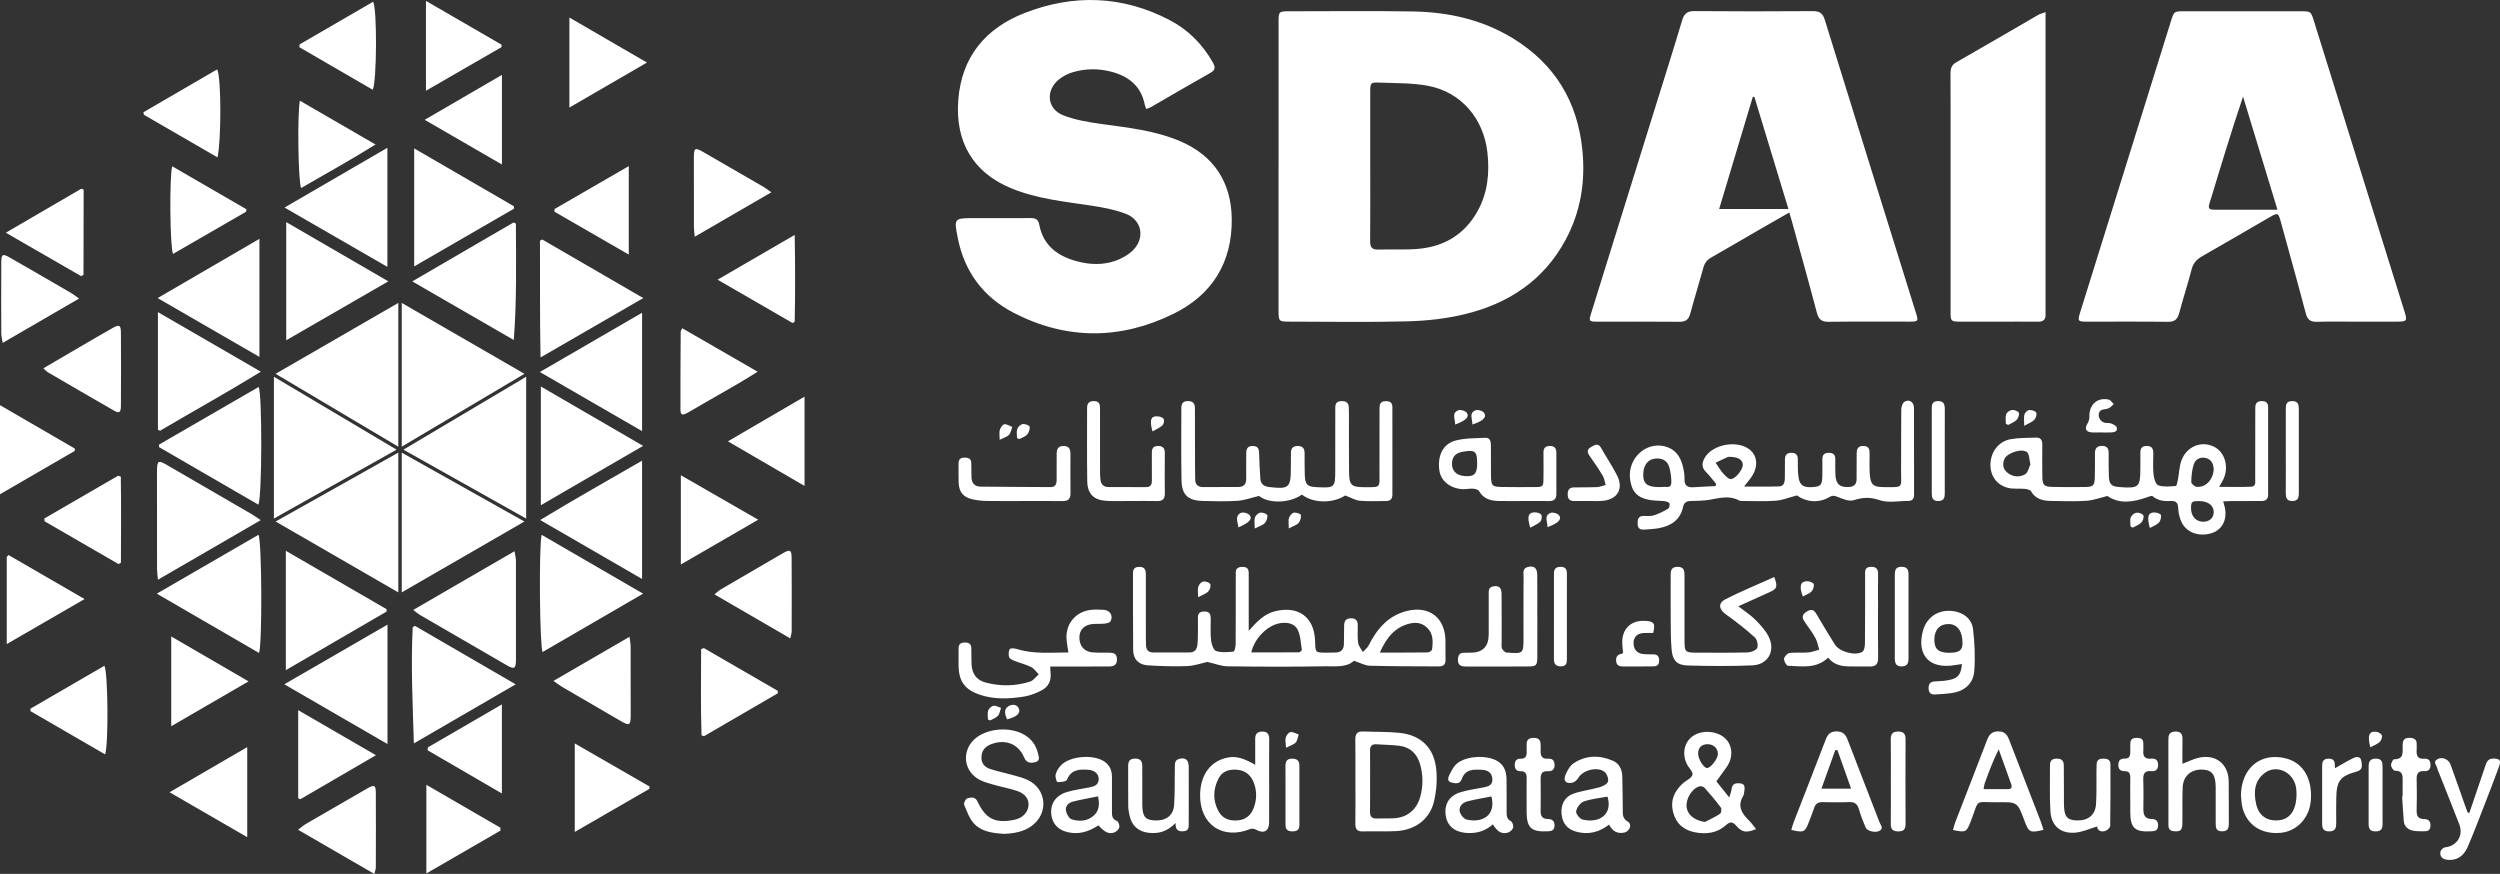 <svg width="226" height="79" viewBox="0 0 226 79" fill="none" xmlns="http://www.w3.org/2000/svg">
<rect x="0" y="0" width="226" height="79" fill="#333333" stroke="none"/>
<g clip-path="url(#clip0_7537_19650)">
<path d="M115.583 15.037C115.583 10.71 115.583 6.382 115.583 2.055C115.583 1.023 115.588 1.02 116.613 1.019C120.323 1.019 124.035 0.974 127.744 1.037C130.928 1.092 133.98 1.767 136.739 3.448C140.543 5.769 142.613 9.165 143.05 13.598C143.331 16.445 142.887 19.148 141.536 21.667C139.558 25.359 136.344 27.463 132.37 28.414C130.708 28.812 128.966 29.002 127.255 29.048C123.727 29.143 120.197 29.078 116.666 29.076C115.585 29.076 115.581 29.073 115.581 28.017C115.58 23.69 115.581 19.361 115.581 15.034L115.583 15.037ZM123.869 14.997C123.869 17.262 123.883 19.527 123.86 21.792C123.854 22.356 124.035 22.583 124.614 22.563C125.797 22.524 126.987 22.599 128.163 22.501C130.519 22.306 132.374 21.219 133.55 19.125C134.491 17.45 134.675 15.644 134.458 13.749C134.113 10.72 132.079 8.309 129.082 7.755C127.654 7.49 126.167 7.527 124.705 7.467C123.899 7.434 123.871 7.487 123.869 8.28C123.865 10.518 123.868 12.757 123.868 14.997H123.869ZM104.077 9.664C105.862 8.636 107.637 7.591 109.431 6.58C109.903 6.314 109.863 6.041 109.637 5.642C108.698 3.982 107.395 2.678 105.714 1.804C101.464 -0.407 97.054 -0.545 92.643 1.169C89.105 2.544 86.924 5.129 86.628 9.045C86.342 12.822 87.959 15.565 91.339 16.988C93.672 17.97 96.162 18.214 98.629 18.584C99.691 18.744 100.771 18.948 101.768 19.326C103.215 19.875 103.535 21.487 102.448 22.597C102.018 23.037 101.413 23.371 100.826 23.579C99.684 23.981 98.493 23.93 97.33 23.614C95.597 23.144 94.303 22.187 93.949 20.311C93.855 19.815 93.589 19.71 93.145 19.715C91.444 19.729 89.744 19.719 88.045 19.719C86.235 19.719 86.23 19.732 86.586 21.526C87.191 24.585 88.91 26.864 91.636 28.276C96.421 30.756 101.335 30.716 106.116 28.352C109.574 26.641 111.403 23.734 111.35 19.759C111.307 16.47 109.722 14.062 106.691 12.766C104.409 11.791 101.976 11.545 99.555 11.206C98.393 11.043 97.198 10.851 96.117 10.425C94.628 9.84 94.494 8.137 95.769 7.148C96.107 6.885 96.514 6.673 96.924 6.547C98.103 6.184 99.31 6.173 100.501 6.493C102.061 6.913 103.167 7.803 103.489 9.473C103.512 9.593 103.572 9.706 103.625 9.851C103.8 9.781 103.948 9.74 104.078 9.665L104.077 9.664ZM213.089 29.079C211.879 29.079 210.668 29.056 209.458 29.09C208.871 29.106 208.595 28.914 208.44 28.321C207.716 25.559 206.942 22.809 206.187 20.057C205.958 19.221 205.923 19.204 205.161 19.645C203.133 20.818 201.116 22.007 199.076 23.162C198.572 23.447 198.264 23.797 198.116 24.37C197.774 25.689 197.348 26.986 196.999 28.304C196.85 28.861 196.59 29.099 195.982 29.092C193.536 29.061 191.089 29.082 188.643 29.078C187.836 29.076 187.802 29.024 188.051 28.225C190.784 19.456 193.516 10.687 196.251 1.918C196.531 1.02 196.539 1.019 197.478 1.019C200.981 1.019 204.484 1.017 207.986 1.019C208.896 1.019 208.904 1.022 209.173 1.883C211.909 10.65 214.642 19.419 217.375 28.188C217.628 29.002 217.577 29.07 216.722 29.076C215.512 29.084 214.3 29.078 213.091 29.078L213.089 29.079ZM205.882 18.959C204.81 15.435 203.791 12.084 202.771 8.732C201.677 11.969 200.706 15.208 199.72 18.442C199.568 18.937 199.853 18.957 200.195 18.957C201.532 18.957 202.869 18.957 204.205 18.959C204.714 18.959 205.222 18.959 205.882 18.959ZM161.751 19.21C160.812 19.747 159.965 20.227 159.123 20.715C157.652 21.566 156.189 22.433 154.709 23.269C154.319 23.489 154.101 23.771 153.983 24.201C153.603 25.591 153.173 26.968 152.797 28.358C152.651 28.895 152.379 29.096 151.814 29.09C149.367 29.064 146.919 29.082 144.47 29.078C143.622 29.078 143.608 29.056 143.859 28.253C145.793 22.034 147.73 15.818 149.667 9.599C150.47 7.018 151.291 4.443 152.06 1.852C152.246 1.226 152.53 0.997 153.193 1.003C156.748 1.034 160.305 1.031 163.86 1.005C164.474 1 164.773 1.183 164.96 1.788C167.691 10.616 170.445 19.437 173.193 28.26C173.44 29.055 173.423 29.076 172.571 29.076C170.148 29.079 167.727 29.058 165.304 29.09C164.669 29.098 164.403 28.872 164.244 28.267C163.517 25.505 162.743 22.754 161.985 19.999C161.925 19.78 161.857 19.56 161.753 19.207L161.751 19.21ZM158.591 8.744C158.544 8.75 158.498 8.757 158.451 8.763C157.444 12.119 156.437 15.476 155.411 18.894H161.674C160.627 15.449 159.609 12.096 158.591 8.744ZM184.261 1.345C181.789 2.774 179.322 4.219 176.842 5.635C176.412 5.88 176.324 6.205 176.326 6.651C176.338 8.967 176.332 11.285 176.332 13.601C176.332 18.465 176.332 23.329 176.333 28.194C176.333 29.042 176.366 29.072 177.194 29.078C178.3 29.086 179.408 29.081 180.515 29.079C181.751 29.079 182.988 29.067 184.222 29.082C184.711 29.089 184.945 28.897 184.917 28.401C184.908 28.248 184.917 28.093 184.917 27.938C184.917 19.317 184.917 10.693 184.917 2.072C184.917 1.794 184.917 1.517 184.917 1.095C184.583 1.22 184.408 1.259 184.261 1.344V1.345ZM122.392 59.732C121.725 60.366 120.716 60.215 119.793 60.232C116.858 60.287 113.921 60.273 110.985 60.235C110.403 60.227 109.824 59.992 109.145 59.838C108.641 59.948 107.986 60.185 107.321 60.213C106.141 60.263 104.954 60.219 103.774 60.148C102.923 60.097 102.446 59.592 102.437 58.745C102.411 56.454 102.429 54.163 102.42 51.87C102.42 51.471 102.534 51.249 102.988 51.245C103.495 51.24 103.585 51.525 103.583 51.935C103.58 53.815 103.583 55.694 103.585 57.574C103.585 57.831 103.589 58.089 103.6 58.346C103.617 58.744 103.823 58.978 104.225 58.981C105.333 58.99 106.439 58.989 107.547 58.981C108.15 58.976 108.245 58.518 108.268 58.07C108.305 57.326 108.297 56.578 108.291 55.832C108.288 55.375 108.542 55.27 108.936 55.282C109.359 55.295 109.445 55.559 109.449 55.901C109.455 56.57 109.408 57.245 109.483 57.908C109.521 58.25 109.705 58.778 109.942 58.855C110.428 59.012 110.997 58.953 111.523 58.9C111.607 58.892 111.701 58.459 111.703 58.222C111.717 56.292 111.71 54.359 111.712 52.429C111.712 52.223 111.723 52.017 111.715 51.811C111.698 51.362 111.944 51.246 112.348 51.249C112.758 51.251 112.885 51.45 112.883 51.824C112.879 53.291 112.883 54.759 112.885 56.227C112.885 56.448 112.885 56.669 112.885 57.027C113.629 56.196 114.283 55.49 115.297 55.247C117.356 54.753 118.793 55.767 118.881 57.885C118.929 59.049 118.823 59.004 120.132 58.998C120.311 58.998 120.492 58.984 120.672 58.989C121.215 59.001 121.484 58.736 121.49 58.197C121.496 57.657 121.501 57.117 121.509 56.575C121.515 56.165 121.64 55.892 122.134 55.892C122.633 55.892 122.742 56.168 122.742 56.581C122.742 57.097 122.703 57.618 122.777 58.123C122.819 58.41 123.053 58.668 123.2 58.939C123.376 58.745 123.606 58.58 123.719 58.355C124.47 56.88 125.454 55.675 127.145 55.24C129.181 54.717 130.635 55.819 130.669 57.913C130.679 58.479 130.66 59.046 130.677 59.612C130.689 60.029 130.519 60.247 130.098 60.244C128.013 60.232 125.927 60.241 123.843 60.182C123.39 60.17 122.943 59.91 122.39 59.732H122.392ZM124.736 58.992C126.3 58.992 127.683 58.999 129.065 58.979C129.203 58.978 129.444 58.82 129.458 58.711C129.544 58.044 129.582 57.357 129.08 56.815C128.644 56.344 128.072 56.216 127.456 56.364C126.114 56.688 125.349 57.618 124.736 58.992ZM113.117 58.978C114.565 58.978 115.993 58.982 117.421 58.968C117.515 58.968 117.696 58.81 117.686 58.75C117.587 58.129 117.574 57.454 117.302 56.912C117.02 56.353 116.357 56.236 115.736 56.333C114.587 56.514 113.414 57.682 113.115 58.979L113.117 58.978ZM162.448 44.786C161.705 44.979 161.128 45.218 160.537 45.264C159.564 45.338 158.581 45.29 157.602 45.289C157.474 45.289 157.327 45.301 157.221 45.244C156.363 44.779 155.499 45.002 154.619 45.166C154.042 45.275 153.443 45.276 152.852 45.29C152.464 45.3 152.233 45.422 152.147 45.834C151.901 46.999 151.067 47.535 149.976 47.744C149.548 47.826 149.107 47.842 148.67 47.873C148.328 47.896 148.055 47.819 148.044 47.388C148.034 46.998 148.055 46.65 148.576 46.64C148.885 46.634 149.215 46.684 149.498 46.592C149.947 46.448 150.38 46.232 150.788 45.993C150.898 45.93 150.974 45.65 150.926 45.519C150.884 45.408 150.651 45.327 150.491 45.309C150.033 45.253 149.563 45.273 149.111 45.193C148.01 44.995 147.513 44.448 147.361 43.341C147.106 41.479 148.755 39.91 150.496 40.35C151.401 40.579 151.876 41.208 152.102 42.056C152.207 42.451 152.295 42.87 152.278 43.273C152.252 43.914 152.552 44.086 153.12 44.046C153.773 43.999 154.426 43.976 155.079 43.943C155.1 43.877 155.12 43.812 155.142 43.745C154.834 43.381 154.549 42.994 154.214 42.658C153.81 42.256 153.841 41.861 154.095 41.406C154.809 40.123 157.169 39.728 158.26 40.718C158.835 41.24 158.931 42.096 158.461 42.915C158.26 43.265 157.978 43.569 157.664 43.984C158.773 43.984 159.808 44.007 160.842 43.971C161.259 43.957 161.348 43.592 161.351 43.23C161.355 42.663 161.363 42.096 161.36 41.53C161.357 41.107 161.56 40.925 161.979 40.935C162.372 40.946 162.52 41.143 162.522 41.519C162.525 42.059 162.508 42.604 162.584 43.137C162.694 43.908 163.076 44.118 164.003 44.021C164.609 43.957 164.728 43.796 164.739 42.999C164.745 42.51 164.751 42.021 164.741 41.531C164.731 41.102 164.939 40.928 165.353 40.935C165.735 40.943 165.918 41.118 165.912 41.505C165.906 41.968 165.902 42.432 165.919 42.895C165.952 43.751 166.308 44.066 167.123 44.027C167.6 44.004 167.835 43.787 167.835 43.312C167.836 42.566 167.849 41.818 167.843 41.072C167.838 40.638 167.904 40.304 168.458 40.315C168.978 40.325 169.015 40.652 169.012 41.045C169.008 41.663 168.986 42.284 169.031 42.898C169.094 43.795 169.346 44.027 170.242 44.033C172.168 44.047 171.84 44.168 171.857 42.445C171.874 40.643 171.851 38.839 171.874 37.035C171.878 36.789 171.981 36.438 172.159 36.323C172.583 36.051 173.022 36.34 173.024 36.871C173.035 39.472 173.027 42.075 173.032 44.676C173.032 45.036 172.923 45.284 172.517 45.282C171.641 45.281 170.692 45.484 169.91 45.213C169.059 44.919 168.39 44.957 167.576 45.219C167.16 45.352 166.579 45.105 166.118 44.917C165.82 44.796 165.653 44.772 165.364 44.942C164.403 45.509 163.255 45.389 162.451 44.782L162.448 44.786ZM150.287 44.029C150.494 43.922 151.09 44.273 151.089 43.57C151.089 43.138 151.024 42.696 150.915 42.276C150.79 41.793 150.457 41.489 149.925 41.449C149.136 41.391 148.607 41.889 148.553 42.761C148.499 43.623 148.81 43.967 149.702 44.025C149.855 44.036 150.01 44.025 150.287 44.025V44.029ZM156.431 41.301C156.381 41.304 156.268 41.281 156.18 41.319C155.814 41.48 155.456 41.658 155.094 41.83C155.28 42.109 155.455 42.395 155.657 42.661C155.795 42.843 155.964 43.005 156.135 43.155C156.225 43.233 156.355 43.309 156.465 43.309C156.858 43.307 157.54 42.487 157.548 42.036C157.556 41.589 157.15 41.31 156.429 41.301H156.431ZM200.978 45.331C201.041 45.564 201.096 45.731 201.13 45.902C201.349 47.004 200.882 47.893 199.932 48.195C198.772 48.563 197.6 48.127 197.175 47.122C197.019 46.752 196.927 46.331 196.909 45.93C196.887 45.474 196.74 45.267 196.27 45.292C195.671 45.323 195.094 45.275 194.594 44.857C194.508 44.784 194.237 44.903 194.062 44.965C192.809 45.406 191.577 45.577 190.511 44.837C189.834 44.999 189.234 45.231 188.619 45.27C187.542 45.34 186.458 45.306 185.376 45.284C184.66 45.27 184.007 45.114 183.6 44.405C183.517 44.259 183.195 44.211 182.977 44.19C182.496 44.143 181.99 44.221 181.529 44.106C180.514 43.855 179.924 43.022 179.935 42.002C179.948 40.878 180.659 39.903 181.747 39.705C182.499 39.568 183.282 39.592 184.051 39.559C184.478 39.542 184.629 39.785 184.625 40.194C184.612 41.146 184.615 42.098 184.626 43.052C184.635 43.861 184.767 44.001 185.571 44.018C186.549 44.036 187.529 44.042 188.506 44.024C189.238 44.01 189.35 43.888 189.371 43.149C189.391 42.429 189.382 41.708 189.384 40.986C189.384 40.562 189.541 40.308 190.018 40.308C190.508 40.308 190.629 40.576 190.626 40.999C190.62 41.694 190.612 42.389 190.643 43.084C190.674 43.79 190.883 43.976 191.591 44.03C193.371 44.165 193.487 44.058 193.488 42.278C193.488 41.839 193.499 41.403 193.488 40.965C193.479 40.572 193.593 40.324 194.044 40.315C194.528 40.305 194.666 40.561 194.659 40.993C194.649 41.637 194.613 42.285 194.683 42.922C194.72 43.267 194.885 43.803 195.116 43.878C195.6 44.036 196.166 43.976 196.694 43.932C196.776 43.926 196.847 43.545 196.889 43.332C197 42.756 197.005 42.144 197.209 41.606C197.684 40.359 198.985 39.836 200.104 40.361C201.16 40.856 201.55 42.285 200.941 43.429C200.859 43.584 200.769 43.734 200.614 44.011C201.649 44.011 202.587 44.042 203.518 43.998C203.956 43.977 203.871 43.556 203.871 43.264C203.879 41.333 203.876 39.403 203.876 37.472C203.876 37.266 203.883 37.06 203.88 36.854C203.874 36.436 204.071 36.254 204.496 36.26C204.9 36.266 205.038 36.459 205.038 36.834C205.035 39.46 205.033 42.086 205.038 44.711C205.038 45.154 204.806 45.293 204.409 45.292C203.534 45.289 202.658 45.292 201.782 45.295C201.53 45.295 201.28 45.315 200.979 45.329L200.978 45.331ZM183.546 41.979C183.438 41.516 183.464 41.107 183.272 40.907C182.861 40.479 181.444 40.92 181.199 41.494C181.007 41.945 181.065 42.381 181.423 42.693C181.912 43.115 182.544 43.183 183.074 42.874C183.34 42.719 183.418 42.24 183.546 41.979ZM200.121 42.392C200.076 41.965 199.946 41.528 199.397 41.403C198.861 41.281 198.451 41.533 198.303 42.013C198.148 42.514 198.099 43.059 198.091 43.587C198.089 43.731 198.39 43.985 198.571 44.007C199.383 44.098 200.09 43.358 200.119 42.392H200.121ZM198.857 45.298C198.174 45.287 198.089 45.343 198.069 45.832C198.037 46.614 198.453 47.137 199.131 47.164C199.698 47.187 200.102 46.845 200.121 46.328C200.142 45.719 199.641 45.31 198.855 45.298H198.857ZM122.944 45.269C123.71 45.343 124.487 45.287 125.26 45.293C125.669 45.297 125.875 45.132 125.873 44.699C125.865 42.073 125.865 39.447 125.872 36.822C125.872 36.367 125.638 36.257 125.237 36.266C124.699 36.28 124.71 36.653 124.71 37.023C124.707 38.903 124.713 40.782 124.705 42.661C124.699 44.101 124.891 44.05 123.339 44.042C122.149 44.036 121.965 43.861 121.953 42.638C121.937 40.94 121.948 39.24 121.946 37.54C121.946 37.308 121.937 37.077 121.932 36.845C121.923 36.371 121.652 36.241 121.219 36.264C120.676 36.294 120.71 36.682 120.709 37.04C120.702 38.842 120.706 40.644 120.706 42.446C120.706 44.094 120.675 44.123 119.008 44.038C118.171 43.995 117.986 43.816 117.953 42.951C117.928 42.282 117.941 41.612 117.935 40.943C117.932 40.544 117.758 40.321 117.33 40.318C116.914 40.315 116.706 40.505 116.702 40.917C116.697 41.38 116.694 41.844 116.692 42.307C116.692 44.094 116.522 44.236 114.741 44.029C114.26 43.973 113.966 43.761 113.934 43.268C113.886 42.525 113.844 41.781 113.825 41.036C113.816 40.633 113.767 40.321 113.256 40.316C112.758 40.311 112.656 40.598 112.659 41.013C112.665 41.759 112.646 42.507 112.657 43.253C112.665 43.761 112.45 44.025 111.929 44.025C110.873 44.025 109.817 44.027 108.762 44.03C108.288 44.03 108.047 43.803 108.045 43.324C108.045 42.963 108.033 42.604 108.031 42.243C108.027 40.468 108.027 38.69 108.022 36.915C108.022 36.49 107.858 36.247 107.375 36.257C106.925 36.266 106.794 36.5 106.794 36.89C106.795 39.078 106.763 41.267 106.811 43.454C106.838 44.736 107.412 45.252 108.707 45.286C109.763 45.313 110.822 45.341 111.873 45.272C112.489 45.231 113.094 45.002 113.816 44.832C114.659 45.524 116.534 45.523 117.693 44.713C118.722 45.516 120.509 45.518 121.608 44.789C122.103 44.974 122.513 45.227 122.943 45.269H122.944ZM23.371 48.342C20.359 50.087 17.354 51.827 14.178 53.667C17.368 55.517 20.362 57.255 23.419 59.027C23.716 58.146 23.671 48.986 23.371 48.342ZM23.385 34.98C20.37 36.724 17.367 38.463 14.365 40.2L14.381 40.42C17.351 42.141 20.323 43.863 23.357 45.62C23.69 44.934 23.709 35.755 23.387 34.978L23.385 34.98ZM23.571 47.021C23.2 46.773 22.978 46.611 22.743 46.473C20.984 45.45 19.223 44.429 17.463 43.409C16.638 42.931 15.816 42.448 14.989 41.976C14.333 41.601 14.22 41.671 14.192 42.442C14.191 42.493 14.192 42.545 14.192 42.596C14.192 45.533 14.191 48.47 14.195 51.406C14.195 51.676 14.238 51.946 14.279 52.407C17.452 50.566 20.444 48.833 23.571 47.021ZM14.469 38.94C17.452 37.181 20.481 35.506 23.582 33.603C20.387 31.753 17.387 30.016 14.276 28.214V38.842C14.341 38.875 14.404 38.907 14.469 38.94ZM37.924 55.566C40.549 57.092 43.175 58.618 45.805 60.136C46.498 60.535 46.64 60.452 46.642 59.639C46.65 56.652 46.647 53.667 46.64 50.681C46.64 50.444 46.572 50.207 46.514 49.83C43.415 51.627 40.444 53.349 37.356 55.14C37.641 55.355 37.772 55.477 37.924 55.566ZM46.637 20.212C46.569 20.177 46.5 20.143 46.431 20.108C43.436 21.851 40.441 23.594 37.272 25.438C40.408 27.25 43.356 28.951 46.447 30.736C46.721 27.105 46.648 23.658 46.637 20.212ZM25.703 61.86C28.882 63.701 31.888 65.441 35.029 67.259V56.468C31.862 58.3 28.871 60.029 25.703 61.86ZM37.311 56.694C37.13 60.15 37.311 63.602 37.413 67.205C40.528 65.398 43.478 63.686 46.619 61.863C43.47 60.037 40.49 58.306 37.509 56.575C37.443 56.615 37.378 56.654 37.311 56.694ZM34.952 55.072C31.964 53.341 28.975 51.61 25.839 49.792V60.582C28.961 58.767 31.953 57.029 34.946 55.288L34.952 55.072ZM25.726 18.762C28.896 20.591 31.888 22.317 35.02 24.124V13.362C31.873 15.191 28.873 16.933 25.726 18.761V18.762ZM48.893 45.671C52.031 43.852 55.018 42.118 58.142 40.307C54.973 38.468 52.003 36.744 48.893 34.939V45.671ZM48.813 21.764C48.83 25.218 48.792 28.674 48.865 32.312C52.041 30.477 55.024 28.754 58.154 26.946C54.987 25.11 52.004 23.381 49.022 21.65C48.952 21.688 48.882 21.726 48.813 21.764ZM49.049 58.944C52.038 57.208 55.021 55.477 58.14 53.667C54.984 51.837 52.012 50.116 48.958 48.345C48.709 49.613 48.789 58.388 49.049 58.944ZM25.875 20.078V30.762C28.987 28.966 31.959 27.25 35.108 25.433C31.935 23.593 28.949 21.862 25.875 20.078ZM48.803 33.63C51.936 35.441 54.924 37.169 58.044 38.972V28.274C54.936 30.076 51.946 31.809 48.803 33.63ZM48.836 47.01C52.008 48.845 54.975 50.563 58.043 52.338V41.647C54.932 43.45 51.935 45.125 48.836 47.01ZM37.443 24.085C40.541 22.292 43.506 20.577 46.472 18.861C46.467 18.789 46.462 18.718 46.458 18.645C43.492 16.925 40.526 15.203 37.443 13.415V24.085ZM23.452 21.593C20.391 23.373 17.401 25.114 14.252 26.946C17.395 28.762 20.33 30.459 23.452 32.264V21.593ZM91.89 58.662C91.695 58.6 91.325 58.589 91.276 58.682C91.169 58.883 91.155 59.185 91.226 59.408C91.273 59.555 91.519 59.667 91.698 59.738C92.199 59.936 92.733 60.061 93.213 60.3C93.485 60.434 93.674 60.736 93.9 60.962C93.643 61.185 93.422 61.517 93.123 61.613C91.797 62.04 90.437 62.06 89.091 61.699C88.277 61.481 87.867 60.905 87.829 60.054C87.807 59.566 87.818 59.075 87.807 58.586C87.798 58.177 87.542 58.075 87.185 58.083C86.843 58.092 86.654 58.239 86.656 58.595C86.656 59.136 86.647 59.676 86.656 60.216C86.681 61.593 87.23 62.345 88.55 62.795C89.879 63.249 91.243 63.182 92.594 62.966C93.14 62.877 93.685 62.659 94.178 62.399C94.769 62.088 95.046 61.543 94.972 60.851C94.953 60.681 94.953 60.509 94.941 60.255C95.27 60.255 95.547 60.255 95.826 60.255C97.294 60.255 98.761 60.253 100.229 60.25C100.659 60.25 100.978 60.15 100.973 59.605C100.969 59.041 100.622 59.001 100.203 59.001C99.714 59.001 99.222 59.016 98.736 58.971C98.065 58.908 97.653 58.47 97.587 57.824C97.518 57.163 97.808 56.64 98.464 56.467C98.894 56.353 99.37 56.423 99.822 56.377C100.02 56.357 100.308 56.307 100.384 56.174C100.659 55.689 100.359 55.174 99.797 55.13C99.389 55.099 98.97 55.089 98.564 55.14C97.277 55.302 96.384 56.335 96.409 57.635C96.417 58.061 96.516 58.485 96.582 58.982C94.99 58.982 93.426 59.148 91.893 58.662H91.89ZM155.993 54.166C155.274 54.533 155.386 55.093 156.047 55.559C156.944 56.193 157.811 56.878 158.628 57.612C158.84 57.803 158.962 58.324 158.851 58.572C158.75 58.8 158.283 58.97 157.972 58.979C156.454 59.021 154.933 59.004 153.414 59.001C152.329 58.998 152.283 58.953 152.28 57.868C152.274 55.911 152.275 53.954 152.277 51.997C152.277 51.571 152.221 51.245 151.659 51.243C151.102 51.24 151.028 51.556 151.03 51.986C151.031 53.274 151.019 54.561 151.031 55.849C151.041 56.826 151.027 57.807 151.119 58.778C151.211 59.722 151.61 60.131 152.568 60.159C154.52 60.215 156.477 60.233 158.428 60.148C159.816 60.086 160.511 58.865 159.91 57.601C159.633 57.018 159.158 56.504 158.694 56.036C158.253 55.592 157.709 55.25 157.141 54.808C158.144 54.356 159.058 53.948 159.968 53.533C160.655 53.218 160.716 53.04 160.395 52.164C158.92 52.827 157.426 53.435 155.993 54.167V54.166ZM122.528 70.595C122.528 69.36 122.542 68.123 122.52 66.887C122.513 66.384 122.655 66.102 123.21 66.126C124.315 66.172 125.426 66.138 126.524 66.251C128.444 66.448 129.64 67.599 129.835 69.53C129.93 70.46 129.859 71.444 129.657 72.359C129.289 74.034 127.977 75.038 126.193 75.133C125.192 75.185 124.185 75.133 123.181 75.158C122.663 75.171 122.517 74.935 122.523 74.458C122.542 73.171 122.53 71.883 122.53 70.595H122.528ZM123.854 70.648C123.854 71.547 123.868 72.447 123.848 73.346C123.839 73.797 123.992 74.017 124.468 73.993C124.956 73.969 125.444 73.998 125.933 73.978C127.19 73.925 128.056 73.235 128.393 72.018C128.667 71.029 128.652 70.028 128.366 69.052C128.098 68.14 127.479 67.545 126.514 67.421C125.828 67.335 125.132 67.33 124.442 67.284C124.012 67.254 123.843 67.448 123.851 67.875C123.866 68.799 123.856 69.725 123.856 70.651L123.854 70.648ZM155.159 70.635C155.431 70.974 155.841 71.485 156.329 72.091C156.425 71.749 156.514 71.538 156.539 71.32C156.598 70.817 156.94 70.776 157.324 70.818C157.778 70.868 157.724 71.208 157.687 71.518C157.669 71.67 157.653 71.838 157.577 71.965C157.03 72.885 157.463 73.547 158.113 74.178C158.345 74.404 158.529 74.679 158.748 74.949C157.899 75.303 157.489 75.258 156.997 74.692C156.669 74.314 156.452 74.207 156.019 74.599C155.243 75.302 154.263 75.435 153.265 75.249C152.257 75.062 151.54 74.503 151.26 73.459C150.974 72.389 151.339 71.543 152.114 70.829C152.411 70.555 152.908 70.364 152.999 70.044C153.074 69.788 152.654 69.405 152.489 69.061C152.025 68.1 152.269 67.058 153.066 66.52C153.912 65.949 155.291 66.075 155.998 66.788C156.664 67.462 156.683 68.539 156.047 69.401C155.772 69.775 155.504 70.154 155.159 70.634V70.635ZM154.124 74.306C154.587 74.065 155.066 73.849 155.499 73.563C155.606 73.492 155.65 73.117 155.563 73.001C155.103 72.382 154.604 71.792 154.092 71.216C154 71.114 153.767 71.049 153.632 71.086C152.937 71.282 152.366 72.25 152.473 72.992C152.574 73.693 153.211 74.167 154.124 74.306ZM153.513 68.149C153.525 68.649 154.033 69.448 154.325 69.429C154.672 69.406 155.3 68.582 155.298 68.152C155.298 67.638 154.887 67.26 154.347 67.276C153.796 67.291 153.499 67.604 153.513 68.151V68.149ZM9.438 60.187C7.207 61.48 4.979 62.774 2.749 64.067C2.749 64.139 2.752 64.21 2.752 64.283C4.982 65.576 7.211 66.869 9.503 68.197C9.824 67.234 9.761 60.755 9.438 60.187ZM4.033 47.125C6.263 48.414 8.492 49.704 10.722 50.994C10.791 50.95 10.861 50.907 10.931 50.864C10.941 48.274 10.959 45.682 10.921 43.092C10.845 43.061 10.768 43.03 10.692 42.999C8.464 44.29 6.235 45.581 4.007 46.873L4.035 47.125H4.033ZM70.31 62.45C68.084 61.162 65.858 59.874 63.631 58.586C63.548 58.618 63.464 58.649 63.381 58.682C63.388 61.281 63.322 63.881 63.421 66.48C63.493 66.505 63.566 66.53 63.639 66.554C65.865 65.26 68.09 63.967 70.316 62.673C70.315 62.599 70.312 62.525 70.31 62.45ZM4.327 33.653C6.325 34.817 8.322 35.981 10.327 37.131C10.782 37.392 10.928 37.292 10.931 36.684C10.944 34.475 10.946 32.266 10.931 30.056C10.926 29.389 10.779 29.315 10.2 29.641C9.195 30.21 8.197 30.795 7.197 31.377C6.138 31.995 5.079 32.615 3.92 33.294C4.139 33.49 4.221 33.594 4.326 33.654L4.327 33.653ZM33.974 78.42C33.98 76.158 33.989 73.896 33.974 71.635C33.969 70.981 33.824 70.917 33.237 71.255C31.367 72.331 29.498 73.411 27.632 74.496C27.428 74.616 27.25 74.781 26.948 75.01C29.295 76.37 31.511 77.653 33.839 79.002C33.91 78.706 33.974 78.564 33.974 78.421V78.42ZM27.149 72.252C29.373 70.957 31.598 69.663 33.988 68.271C31.562 66.866 29.332 65.574 26.956 64.198V72.156C27.019 72.188 27.084 72.219 27.148 72.252H27.149ZM27.063 4.267C29.27 5.547 31.48 6.828 33.697 8.114C34.067 7.295 34.096 0.845 33.734 0.158C31.515 1.445 29.3 2.73 27.084 4.015C27.078 4.1 27.07 4.183 27.064 4.268L27.063 4.267ZM19.635 6.27C17.41 7.564 15.188 8.856 12.967 10.148C12.981 10.224 12.995 10.299 13.008 10.374C15.202 11.644 17.395 12.913 19.666 14.228C20.015 12.563 20.002 6.964 19.633 6.27H19.635ZM6.445 26.495C4.6 25.423 2.754 24.351 0.902 23.291C0.227 22.904 0.121 22.963 0.116 23.741C0.105 25.876 0.108 28.01 0.116 30.145C0.116 30.381 0.183 30.618 0.24 30.998C2.582 29.638 4.796 28.355 7.149 26.991C6.815 26.754 6.639 26.61 6.444 26.495H6.445ZM93.262 74.664C94.819 73.531 94.63 71.321 92.894 70.504C92.503 70.32 92.073 70.21 91.653 70.092C90.96 69.897 90.255 69.747 89.568 69.535C89.071 69.381 88.717 69.078 88.723 68.48C88.729 67.849 89.049 67.482 89.612 67.27C90.887 66.79 92.063 67.243 92.583 68.477C92.804 69.002 93.194 68.999 93.595 68.898C94.088 68.776 93.886 68.346 93.819 68.059C93.655 67.355 93.236 66.805 92.611 66.43C91.387 65.698 89.422 65.807 88.287 66.664C86.866 67.737 87.038 69.764 88.63 70.53C89.043 70.728 89.498 70.846 89.942 70.97C90.61 71.157 91.297 71.281 91.953 71.504C92.676 71.749 93.016 72.23 92.979 72.79C92.934 73.458 92.434 73.964 91.672 74.114C89.957 74.453 89.114 74.041 88.365 72.451C88.146 71.987 87.762 72.088 87.447 72.168C87.303 72.205 87.098 72.602 87.156 72.739C87.405 73.342 87.635 74.007 88.067 74.466C88.749 75.189 89.735 75.325 90.843 75.382C91.608 75.336 92.499 75.221 93.264 74.665L93.262 74.664ZM50.825 62.099C52.6 63.138 54.378 64.17 56.154 65.204C56.892 65.635 57.011 65.573 57.014 64.701C57.02 62.619 57.017 60.538 57.009 58.456C57.009 58.216 56.957 57.974 56.909 57.567C54.568 58.925 52.36 60.205 50.033 61.554C50.377 61.791 50.592 61.961 50.825 62.097V62.099ZM71.567 57.093C71.571 54.853 71.577 52.612 71.562 50.371C71.557 49.723 71.401 49.648 70.815 49.987C68.919 51.082 67.029 52.186 65.14 53.294C64.974 53.392 64.835 53.536 64.592 53.731C66.893 55.069 69.108 56.355 71.44 57.708C71.508 57.385 71.565 57.239 71.565 57.093H71.567ZM69.733 17.383C69.41 17.157 69.232 17.013 69.037 16.9C67.214 15.841 65.39 14.784 63.563 13.736C62.819 13.308 62.729 13.366 62.726 14.263C62.721 16.346 62.726 18.428 62.731 20.51C62.731 20.735 62.766 20.958 62.805 21.401C65.192 20.016 67.412 18.728 69.733 17.383ZM15.331 71.62C17.744 73.016 19.977 74.308 22.35 75.679V67.539C19.978 68.917 17.733 70.224 15.331 71.62ZM45.344 4.041C43.102 2.742 40.859 1.443 38.507 0.081V8.204C40.871 6.838 43.102 5.55 45.333 4.264C45.336 4.189 45.341 4.115 45.344 4.041ZM0.611 50.336V58.224C2.994 56.846 5.24 55.548 7.648 54.155C5.232 52.757 3.001 51.464 0.769 50.173L0.611 50.336ZM15.479 65.652C17.835 64.285 20.067 62.99 22.472 61.596C20.082 60.209 17.856 58.916 15.479 57.536V65.652ZM68.546 46.982C66.128 45.592 63.9 44.31 61.549 42.959V51.029C63.931 49.651 66.156 48.365 68.546 46.982ZM45.375 6.772C43.012 8.147 40.783 9.442 38.394 10.831C40.8 12.223 43.029 13.514 45.375 14.87V6.772ZM51.474 9.723C53.841 8.349 56.086 7.047 58.487 5.656C56.086 4.262 53.856 2.968 51.474 1.585V9.723ZM7.549 24.836C7.559 22.271 7.566 19.705 7.561 17.138C7.488 17.114 7.414 17.089 7.341 17.066C5.12 18.36 2.898 19.654 0.528 21.037C2.926 22.418 5.138 23.693 7.351 24.969C7.417 24.926 7.484 24.881 7.55 24.837L7.549 24.836ZM61.535 29.973C61.522 32.313 61.504 34.656 61.513 36.997C61.515 37.534 61.669 37.591 62.2 37.289C63.721 36.422 65.236 35.546 66.747 34.667C67.292 34.351 67.822 34.013 68.491 33.605C66.138 32.247 63.927 30.971 61.671 29.669C61.575 29.88 61.536 29.926 61.536 29.973H61.535ZM22.282 18.92C20.053 17.629 17.825 16.338 15.57 15.031C15.301 15.957 15.365 22.394 15.642 22.955C17.845 21.682 20.043 20.413 22.243 19.143C22.256 19.069 22.27 18.995 22.282 18.92ZM45.242 74.828C43.042 73.552 40.842 72.276 38.543 70.945V78.961C40.86 77.621 43.048 76.354 45.237 75.09C45.239 75.003 45.24 74.916 45.242 74.829V74.828ZM72.73 43.926V35.857C70.389 37.223 68.177 38.514 65.806 39.897C68.201 41.29 70.412 42.578 72.73 43.926ZM71.652 29.202C71.715 29.16 71.777 29.118 71.84 29.078C71.894 26.526 71.887 23.975 71.84 21.239C69.441 22.631 67.25 23.904 64.872 25.283C67.244 26.655 69.448 27.928 71.652 29.202ZM38.657 67.825C40.857 69.104 43.059 70.383 45.37 71.727V63.679C43.056 65.023 40.868 66.294 38.679 67.565C38.671 67.652 38.663 67.739 38.656 67.825H38.657ZM0 44.682C2.339 43.326 4.546 42.047 6.752 40.767C6.755 40.694 6.76 40.623 6.763 40.55C4.555 39.268 2.345 37.986 0 36.624V44.68V44.682ZM51.959 75.207C54.308 73.853 56.51 72.581 58.711 71.31C58.71 71.238 58.708 71.163 58.707 71.091C56.502 69.821 54.297 68.552 51.959 67.205V75.207ZM27.224 17.001C29.424 15.713 31.656 14.502 33.948 13.062C31.576 11.689 29.385 10.419 27.109 9.102C26.871 10.34 26.953 16.398 27.222 17.001H27.224ZM50.112 19.131C52.317 20.404 54.523 21.676 56.841 23.012V15.017C54.511 16.364 52.322 17.631 50.134 18.895C50.128 18.974 50.12 19.052 50.114 19.131H50.112ZM137.631 45.292C136.91 45.292 136.189 45.304 135.468 45.289C134.743 45.272 134.102 45.091 133.703 44.389C133.626 44.255 133.346 44.186 133.154 44.176C132.823 44.156 132.486 44.242 132.156 44.217C131.065 44.137 130.248 43.448 130.12 42.536C129.931 41.203 130.437 40.123 131.593 39.822C132.447 39.599 133.369 39.622 134.262 39.576C134.72 39.553 134.777 39.92 134.778 40.276C134.783 41.177 134.775 42.078 134.786 42.979C134.797 43.92 134.884 44.011 135.79 44.024C136.77 44.036 137.747 44.038 138.727 44.032C139.51 44.027 139.525 44.005 139.53 43.18C139.534 42.434 139.542 41.686 139.53 40.94C139.524 40.525 139.683 40.316 140.115 40.316C140.552 40.316 140.696 40.55 140.695 40.951C140.689 42.186 140.687 43.423 140.695 44.659C140.698 45.125 140.472 45.3 140.028 45.295C139.23 45.284 138.431 45.292 137.633 45.292H137.631ZM133.535 41.914C133.538 40.788 133.354 40.633 132.227 40.839C131.743 40.928 131.361 41.143 131.277 41.692C131.16 42.459 131.567 42.962 132.374 43.035C133.258 43.114 133.535 42.847 133.536 41.914H133.535ZM161.934 75.026C162.008 74.784 162.064 74.543 162.154 74.314C163.119 71.821 164.098 69.333 165.053 66.836C165.231 66.373 165.471 66.126 166.001 66.119C166.56 66.113 166.828 66.359 167.018 66.856C167.971 69.353 168.953 71.84 169.91 74.337C170.002 74.58 170.326 74.901 169.882 75.12C169.504 75.308 168.788 75.125 168.65 74.803C168.418 74.26 168.205 73.705 168.042 73.139C167.903 72.656 167.635 72.49 167.146 72.509C166.35 72.54 165.551 72.529 164.754 72.513C164.363 72.506 164.128 72.653 164.003 73.026C163.857 73.464 163.684 73.894 163.518 74.326C163.164 75.241 163.07 75.284 161.936 75.028L161.934 75.026ZM166.105 67.811L165.91 67.808C165.503 68.943 165.096 70.076 164.657 71.298H167.34C166.911 70.089 166.509 68.951 166.105 67.811ZM184.727 75.024C183.486 75.303 183.416 75.266 183.003 74.173C182.378 72.516 182.378 72.493 180.605 72.523C178.42 72.558 178.976 72.112 178.164 74.232C177.78 75.23 177.713 75.278 176.553 75.032C176.621 74.792 176.672 74.551 176.759 74.325C177.712 71.857 178.679 69.392 179.621 66.921C179.814 66.415 180.054 66.11 180.667 66.118C181.259 66.124 181.462 66.449 181.64 66.914C182.589 69.385 183.551 71.849 184.505 74.317C184.587 74.529 184.642 74.75 184.727 75.028V75.024ZM179.316 71.34C180.081 71.34 180.791 71.343 181.501 71.34C181.803 71.34 181.923 71.197 181.815 70.897C181.437 69.846 181.061 68.793 180.684 67.74C180.169 68.765 179.79 69.79 179.418 70.817C179.369 70.954 179.36 71.108 179.316 71.341V71.34ZM113.471 69.14C113.471 68.257 113.471 67.516 113.471 66.774C113.471 66.381 113.63 66.15 114.064 66.135C114.57 66.118 114.741 66.35 114.737 66.835C114.721 68.302 114.732 69.77 114.732 71.238C114.732 72.267 114.738 73.297 114.729 74.328C114.721 75.147 114.259 75.396 113.544 75.004C113.401 74.927 113.176 74.88 113.036 74.938C110.511 75.963 108.421 74.52 108.491 71.786C108.537 69.981 109.479 68.756 111.03 68.474C111.87 68.322 112.594 68.638 113.47 69.14H113.471ZM111.635 69.573C110.954 69.569 110.451 69.801 110.159 70.369C109.657 71.343 109.625 72.352 110.148 73.328C110.518 74.02 111.158 74.227 111.916 74.161C112.648 74.096 113.1 73.668 113.34 73.027C113.617 72.284 113.632 71.519 113.347 70.762C113.056 69.991 112.467 69.579 111.636 69.573H111.635ZM138.97 55.743C138.97 54.482 138.981 53.22 138.965 51.96C138.957 51.324 138.657 51.107 138.091 51.263C137.627 51.39 137.732 51.779 137.73 52.09C137.718 53.969 137.724 55.849 137.724 57.727C137.724 59.068 137.681 59.106 136.327 58.996C136.25 58.99 136.149 59.013 136.101 58.973C135.976 58.869 135.821 58.755 135.778 58.615C135.719 58.426 135.749 58.208 135.749 58.002C135.747 56.561 135.756 55.12 135.741 53.678C135.735 53.104 135.487 52.917 134.986 53.008C134.549 53.087 134.582 53.41 134.58 53.717C134.576 54.926 134.579 56.137 134.579 57.346C134.579 58.446 134.04 58.998 132.962 59.001C132.756 59.001 132.551 59.009 132.345 59.009C131.955 59.009 131.822 59.211 131.799 59.589C131.762 60.196 132.13 60.255 132.585 60.253C134.438 60.25 136.292 60.261 138.147 60.249C138.888 60.244 138.967 60.151 138.973 59.376C138.982 58.166 138.976 56.956 138.976 55.747H138.974L138.97 55.743ZM167.088 60.242C167.73 60.26 168.375 60.239 169.017 60.252C169.563 60.261 169.792 60.037 169.783 59.465C169.756 57.897 169.775 56.327 169.775 54.757C169.775 53.805 169.76 52.853 169.778 51.903C169.787 51.396 169.574 51.215 169.08 51.245C168.574 51.274 168.605 51.619 168.605 51.955C168.602 54.039 168.612 56.123 168.591 58.207C168.59 58.456 168.517 58.834 168.349 58.931C167.696 59.312 166.294 58.92 165.882 58.275C165.328 57.408 164.804 56.522 164.281 55.637C164.055 55.256 163.891 54.942 163.34 55.279C162.766 55.63 162.952 55.945 163.227 56.337C163.538 56.778 163.863 57.214 164.12 57.688C164.29 58.004 164.351 58.379 164.459 58.727C164.125 58.817 163.795 58.956 163.456 58.984C162.893 59.03 162.319 58.959 161.762 59.033C161.57 59.06 161.298 59.362 161.278 59.558C161.258 59.763 161.493 60.179 161.626 60.184C162.862 60.221 164.16 60.495 165.268 59.451C165.754 60.077 166.399 60.222 167.086 60.241L167.088 60.242ZM145.462 74.548C144.519 75.263 143.546 75.48 142.483 75.181C141.666 74.952 141.239 74.415 141.164 73.569C141.091 72.761 141.43 72.043 142.199 71.762C142.964 71.485 143.797 71.395 144.584 71.171C144.877 71.087 145.268 70.906 145.355 70.674C145.44 70.443 145.287 69.994 145.084 69.81C144.474 69.254 143.094 69.6 142.681 70.32C142.571 70.511 142.342 70.716 142.138 70.756C141.541 70.877 141.29 70.583 141.533 70.018C141.699 69.632 141.943 69.2 142.277 68.984C143.395 68.259 144.612 68.25 145.816 68.776C146.387 69.027 146.631 69.559 146.653 70.159C146.688 71.135 146.679 72.114 146.698 73.091C146.705 73.538 146.622 73.972 147.163 74.283C147.566 74.513 147.329 75.161 146.835 75.266C146.234 75.393 145.779 75.168 145.462 74.546V74.548ZM145.319 72.013C144.606 72.148 143.859 72.213 143.173 72.456C142.862 72.566 142.548 73.001 142.482 73.338C142.44 73.552 142.81 74.029 143.067 74.089C144.623 74.456 145.799 73.586 145.319 72.015V72.013ZM134.953 74.523C134.24 75.161 133.392 75.384 132.456 75.288C131.429 75.182 130.801 74.603 130.683 73.668C130.559 72.684 131.019 71.927 132.034 71.615C132.693 71.413 133.389 71.324 134.068 71.19C134.515 71.1 134.958 71.004 134.91 70.4C134.865 69.821 134.467 69.614 133.96 69.589C133.203 69.553 132.452 69.513 132.128 70.462C131.98 70.899 131.536 70.83 131.192 70.733C130.784 70.617 130.917 70.264 131.034 70.03C131.214 69.671 131.41 69.281 131.707 69.03C132.554 68.312 134.44 68.234 135.379 68.808C136.001 69.189 136.18 69.79 136.191 70.46C136.206 71.439 136.197 72.417 136.199 73.394C136.199 73.733 136.199 74.041 136.589 74.236C136.726 74.306 136.83 74.644 136.787 74.819C136.743 74.995 136.524 75.195 136.338 75.258C135.79 75.444 135.385 75.212 134.953 74.524V74.523ZM134.823 71.999C134.062 72.151 133.33 72.264 132.619 72.453C132.195 72.566 131.865 72.927 131.961 73.366C132.023 73.651 132.34 74.04 132.605 74.096C134.102 74.418 135.25 73.637 134.823 71.998V71.999ZM99.296 74.611C98.58 75.08 97.809 75.39 96.915 75.295C95.838 75.182 95.173 74.62 95.044 73.668C94.912 72.687 95.422 71.902 96.48 71.589C97.118 71.4 97.788 71.318 98.444 71.188C98.891 71.1 99.327 70.99 99.322 70.408C99.319 69.956 98.945 69.623 98.373 69.586C97.576 69.535 96.825 69.553 96.451 70.493C96.384 70.66 95.889 70.704 95.592 70.699C95.527 70.699 95.373 70.227 95.43 70.018C95.512 69.711 95.699 69.397 95.925 69.169C96.756 68.327 98.865 68.172 99.842 68.85C100.328 69.188 100.526 69.662 100.521 70.244C100.514 71.275 100.521 72.304 100.521 73.335C100.521 73.702 100.509 74.043 100.967 74.213C101.102 74.263 101.224 74.606 101.187 74.781C101.15 74.961 100.941 75.168 100.758 75.243C100.266 75.439 99.875 75.251 99.298 74.611H99.296ZM99.267 71.99C98.485 72.15 97.727 72.275 96.986 72.465C96.584 72.567 96.275 72.885 96.366 73.32C96.425 73.602 96.646 73.992 96.878 74.066C97.556 74.28 98.269 74.25 98.85 73.752C99.381 73.298 99.409 72.698 99.267 71.992V71.99ZM197.294 66.808C197.302 66.369 197.15 66.127 196.675 66.133C196.273 66.138 196.038 66.293 196.03 66.717C196.03 66.794 196.022 66.872 196.022 66.948C196.022 69.417 196.018 71.886 196.025 74.356C196.025 74.704 195.973 75.103 196.521 75.145C197.087 75.189 197.276 75.063 197.286 74.483C197.307 73.377 197.265 72.269 197.314 71.165C197.361 70.138 198.092 69.528 199.109 69.572C199.978 69.611 200.294 70.035 200.299 71.19C200.303 72.27 200.303 73.351 200.299 74.43C200.299 74.82 200.325 75.136 200.856 75.15C201.408 75.164 201.488 74.871 201.484 74.425C201.471 73.165 201.495 71.905 201.475 70.645C201.45 69.047 200.294 68.141 198.73 68.507C198.267 68.615 197.833 68.841 197.291 69.049C197.291 68.279 197.28 67.542 197.296 66.807L197.294 66.808ZM102.301 45.29C103.073 45.29 103.845 45.279 104.615 45.295C105.106 45.304 105.308 45.094 105.301 44.601C105.285 43.392 105.288 42.185 105.299 40.975C105.304 40.531 105.14 40.304 104.668 40.316C104.21 40.328 104.122 40.593 104.126 40.977C104.134 41.799 104.12 42.623 104.129 43.446C104.134 43.818 104.006 44.038 103.603 44.036C102.472 44.032 101.34 44.029 100.209 44.029C99.773 44.029 99.542 43.793 99.483 43.385C99.448 43.131 99.445 42.872 99.443 42.615C99.44 40.737 99.44 38.861 99.442 36.983C99.442 36.599 99.429 36.263 98.892 36.258C98.405 36.255 98.27 36.498 98.272 36.929C98.278 39.115 98.252 41.301 98.287 43.487C98.306 44.665 98.878 45.218 100.063 45.279C100.808 45.318 101.555 45.287 102.301 45.287C102.301 45.289 102.301 45.292 102.301 45.293V45.29ZM202.581 71.899C202.607 69.408 204.4 67.954 206.702 68.575C208.242 68.99 209.079 70.467 208.89 72.437C208.742 73.992 207.603 75.168 206.13 75.291C204.403 75.433 203.091 74.552 202.706 72.965C202.623 72.62 202.621 72.255 202.581 71.899ZM207.606 71.77C207.595 71.64 207.601 71.379 207.552 71.129C207.284 69.761 205.766 69.078 204.711 69.891C203.778 70.611 203.724 71.639 203.958 72.696C204.187 73.732 204.942 74.255 205.992 74.154C207.021 74.055 207.601 73.246 207.606 71.77ZM177.361 60.029C176.965 60.086 176.641 60.15 176.315 60.178C174.098 60.365 173.329 58.892 173.83 57.036C174.212 55.624 175.496 54.949 176.912 55.316C177.715 55.524 178.272 56.098 178.362 56.863C178.509 58.126 178.572 59.42 178.47 60.685C178.38 61.789 177.61 62.467 176.49 62.645C175.985 62.726 175.47 62.741 174.959 62.78C174.545 62.811 174.344 62.628 174.345 62.196C174.345 61.767 174.546 61.614 174.959 61.599C175.419 61.583 175.886 61.549 176.33 61.444C177.044 61.274 177.276 60.933 177.361 60.029ZM176.148 59.013C177.07 59.023 177.404 58.804 177.412 58.19C177.423 57.078 176.965 56.426 176.16 56.414C175.366 56.401 174.874 56.923 174.864 57.789C174.853 58.653 175.219 59.004 176.149 59.013H176.148ZM96.035 45.3C96.558 45.307 96.782 45.106 96.774 44.575C96.757 43.392 96.766 42.209 96.768 41.028C96.768 40.618 96.657 40.33 96.169 40.316C95.634 40.302 95.523 40.618 95.523 41.058C95.523 41.829 95.516 42.6 95.519 43.371C95.521 43.751 95.422 44.035 94.97 44.033C92.862 44.021 90.754 44.015 88.645 43.991C88.076 43.985 87.822 43.646 87.822 43.092C87.822 42.68 87.816 42.27 87.804 41.858C87.791 41.446 87.524 41.363 87.173 41.369C86.821 41.375 86.653 41.534 86.654 41.884C86.657 42.449 86.642 43.016 86.659 43.581C86.685 44.482 87.07 44.957 87.948 45.145C88.347 45.23 88.762 45.278 89.17 45.286C90.25 45.304 91.33 45.292 92.41 45.293C93.618 45.293 94.826 45.281 96.035 45.3ZM190.301 75.124C190.49 75.069 190.761 74.823 190.762 74.661C190.795 72.808 190.785 70.953 190.784 69.1C190.784 68.694 190.532 68.584 190.173 68.581C189.821 68.578 189.555 68.663 189.534 69.07C189.521 69.301 189.521 69.533 189.52 69.765C189.51 70.744 189.544 71.725 189.481 72.699C189.415 73.704 188.729 74.221 187.68 74.165C186.831 74.12 186.594 73.797 186.58 72.663C186.577 72.431 186.58 72.201 186.58 71.968C186.577 71.041 186.576 70.115 186.568 69.188C186.565 68.787 186.379 68.578 185.949 68.581C185.542 68.584 185.316 68.728 185.319 69.163C185.33 70.553 185.271 71.947 185.356 73.332C185.437 74.644 186.252 75.364 187.564 75.275C188.242 75.23 188.902 74.91 189.588 74.709C189.585 75.017 189.855 75.251 190.304 75.125L190.301 75.124ZM106.995 75.145C107.494 75.105 107.459 74.746 107.46 74.413C107.465 72.713 107.47 71.015 107.46 69.315C107.456 68.68 107.156 68.453 106.6 68.603C106.148 68.725 106.217 69.101 106.207 69.42C106.179 70.552 106.223 71.688 106.136 72.815C106.062 73.763 105.347 74.235 104.318 74.164C103.509 74.108 103.269 73.784 103.263 72.702C103.255 71.569 103.255 70.436 103.261 69.304C103.265 68.853 103.144 68.57 102.609 68.575C102.062 68.581 101.98 68.891 101.984 69.329C101.993 70.513 101.98 71.697 101.994 72.882C101.997 73.162 102.05 73.445 102.11 73.721C102.316 74.659 102.913 75.187 103.871 75.289C104.734 75.38 105.508 75.184 106.272 74.397C106.246 75.057 106.545 75.182 106.998 75.145H106.995ZM223.085 73.467C223.022 73.301 222.955 73.137 222.895 72.97C222.44 71.685 221.996 70.395 221.529 69.114C221.351 68.626 220.761 68.384 220.339 68.632C219.886 68.898 220.306 69.214 220.344 69.505C220.356 69.604 220.415 69.697 220.453 69.793C221.079 71.372 221.711 72.948 222.324 74.532C222.714 75.54 222.092 76.495 221.035 76.6C220.88 76.616 220.651 76.823 220.622 76.975C220.526 77.45 220.8 77.68 221.264 77.728C222.035 77.808 222.695 77.447 223.079 76.562C223.681 75.17 224.211 73.746 224.762 72.332C225.155 71.326 225.54 70.317 225.912 69.301C226.121 68.73 225.969 68.566 225.372 68.576C224.897 68.586 224.785 68.908 224.666 69.259C224.19 70.668 223.709 72.075 223.231 73.483C223.183 73.476 223.133 73.47 223.085 73.464V73.467ZM138.007 72.05C138.007 72.513 138.003 72.975 138.007 73.438C138.023 74.828 138.433 75.206 139.839 75.154C140.197 75.142 140.511 75.125 140.529 74.645C140.546 74.202 140.302 74.041 139.917 74.037C139.404 74.031 139.267 73.747 139.273 73.29C139.285 72.34 139.287 71.389 139.273 70.44C139.267 69.985 139.378 69.686 139.912 69.717C140.311 69.74 140.542 69.572 140.534 69.134C140.526 68.74 140.325 68.561 139.955 68.589C139.381 68.632 139.242 68.321 139.276 67.832C139.287 67.678 139.271 67.524 139.273 67.37C139.279 66.948 139.14 66.7 138.649 66.703C138.185 66.706 137.987 66.894 138.009 67.347C138.018 67.527 138 67.706 138.009 67.886C138.029 68.29 137.962 68.606 137.447 68.59C137.102 68.581 136.941 68.773 136.934 69.12C136.924 69.491 137.067 69.72 137.46 69.716C137.911 69.711 138.02 69.963 138.01 70.358C137.997 70.923 138.007 71.488 138.007 72.053H138.009L138.007 72.05ZM217.149 71.99C217.198 72.733 217.238 73.478 217.303 74.219C217.348 74.724 217.681 75.004 218.15 75.096C218.45 75.154 218.764 75.141 219.072 75.148C219.401 75.156 219.688 75.12 219.712 74.678C219.737 74.246 219.538 74.043 219.135 74.041C218.58 74.041 218.453 73.738 218.465 73.246C218.489 72.32 218.489 71.391 218.465 70.465C218.453 69.968 218.574 69.669 219.145 69.71C219.514 69.736 219.717 69.558 219.717 69.158C219.717 68.775 219.551 68.558 219.166 68.589C218.54 68.64 218.422 68.293 218.468 67.779C218.482 67.626 218.461 67.469 218.468 67.316C218.49 66.841 218.243 66.705 217.8 66.7C217.226 66.694 217.197 67.056 217.198 67.468C217.198 68.028 217.314 68.646 216.418 68.64C216.323 68.64 216.14 68.999 216.151 69.183C216.162 69.36 216.371 69.672 216.491 69.672C217.248 69.669 217.208 70.165 217.198 70.672C217.189 71.111 217.197 71.549 217.197 71.985C217.181 71.985 217.166 71.987 217.15 71.989L217.149 71.99ZM192.577 72.089C192.577 72.526 192.574 72.964 192.577 73.4C192.586 74.86 192.978 75.223 194.437 75.153C194.769 75.138 195.059 75.113 195.089 74.684C195.119 74.266 194.932 74.038 194.519 74.038C193.88 74.038 193.757 73.647 193.76 73.123C193.767 72.249 193.784 71.374 193.751 70.499C193.731 69.963 193.861 69.654 194.471 69.711C194.873 69.75 195.1 69.567 195.096 69.131C195.089 68.68 194.825 68.547 194.44 68.581C193.876 68.632 193.711 68.35 193.757 67.843C193.776 67.638 193.75 67.431 193.756 67.225C193.768 66.813 193.538 66.703 193.169 66.703C192.8 66.703 192.575 66.824 192.582 67.229C192.585 67.46 192.568 67.692 192.577 67.923C192.592 68.301 192.523 68.592 192.049 68.579C191.666 68.569 191.499 68.77 191.499 69.154C191.499 69.55 191.698 69.717 192.068 69.713C192.486 69.708 192.585 69.948 192.578 70.31C192.568 70.902 192.575 71.493 192.575 72.085H192.577V72.089ZM170.928 74.469C170.921 74.953 171.101 75.158 171.604 75.159C172.12 75.162 172.264 74.936 172.263 74.459C172.25 71.917 172.25 69.374 172.263 66.832C172.266 66.342 172.09 66.13 171.593 66.13C171.09 66.13 170.92 66.359 170.926 66.839C170.943 68.098 170.932 69.357 170.932 70.615C170.932 71.899 170.943 73.184 170.928 74.467V74.469ZM171.291 59.487C171.291 59.919 171.375 60.252 171.919 60.244C172.462 60.235 172.532 59.899 172.53 59.468C172.526 56.973 172.526 54.477 172.53 51.981C172.53 51.548 172.455 51.238 171.901 51.238C171.328 51.238 171.293 51.588 171.291 52.002C171.291 53.262 171.291 54.524 171.291 55.784C171.291 57.019 171.293 58.253 171.291 59.489V59.487ZM211.073 69.352C211.082 68.94 211.073 68.569 210.491 68.581C209.911 68.593 209.922 68.985 209.922 69.383C209.92 71.03 209.922 72.677 209.922 74.325C209.922 74.754 209.913 75.151 210.542 75.158C211.15 75.162 211.197 74.808 211.194 74.356C211.189 73.609 211.186 72.863 211.2 72.117C211.229 70.584 211.556 70.152 213.063 69.744C213.627 69.59 213.514 69.185 213.473 68.824C213.42 68.38 213.055 68.378 212.766 68.517C212.184 68.796 211.635 69.138 211.09 69.443C211.099 69.493 211.075 69.423 211.076 69.353L211.073 69.352ZM143.523 45.286C143.961 45.286 144.4 45.313 144.835 45.281C146.221 45.173 146.803 44.197 146.176 42.963C145.746 42.117 145.206 41.327 144.741 40.497C144.47 40.016 144.185 40.217 143.852 40.4C143.455 40.618 143.455 40.862 143.698 41.208C144.112 41.796 144.521 42.392 144.889 43.01C145.035 43.253 145.067 43.564 145.152 43.843C144.888 43.909 144.626 44.021 144.358 44.033C143.665 44.066 142.969 44.049 142.274 44.061C141.844 44.069 141.708 44.326 141.719 44.725C141.728 45.111 141.906 45.292 142.287 45.292C142.698 45.292 143.11 45.292 143.521 45.292V45.289L143.523 45.286ZM206.637 44.542C206.634 44.978 206.701 45.304 207.253 45.29C207.768 45.276 207.815 44.957 207.813 44.563C207.81 42.042 207.809 39.523 207.813 37.003C207.813 36.569 207.753 36.247 207.194 36.26C206.668 36.271 206.636 36.593 206.637 36.983C206.642 38.243 206.637 39.503 206.637 40.763C206.637 42.024 206.644 43.284 206.634 44.544L206.637 44.542ZM175.807 37.005C175.81 36.569 175.744 36.251 175.187 36.26C174.656 36.269 174.632 36.591 174.633 36.981C174.636 39.502 174.638 42.022 174.632 44.542C174.632 44.976 174.686 45.307 175.243 45.292C175.755 45.278 175.809 44.964 175.807 44.566C175.803 43.306 175.806 42.045 175.806 40.785C175.806 39.525 175.801 38.265 175.809 37.005H175.807ZM141.648 51.923C141.651 51.505 141.566 51.231 141.057 51.242C140.613 51.251 140.475 51.464 140.477 51.865C140.481 54.438 140.483 57.013 140.475 59.586C140.475 60.044 140.673 60.242 141.123 60.238C141.591 60.233 141.651 59.942 141.648 59.566C141.64 58.304 141.645 57.044 141.645 55.782C141.645 54.496 141.639 53.209 141.648 51.921V51.923ZM146.62 59.098C146.207 59.159 146.054 59.4 146.104 59.8C146.156 60.222 146.475 60.247 146.791 60.249C147.691 60.253 148.591 60.252 149.492 60.238C149.832 60.233 149.996 60.049 149.987 59.694C149.979 59.352 149.843 59.162 149.487 59.154C149.153 59.146 148.816 59.163 148.486 59.118C147.946 59.044 147.648 58.642 147.674 58.081C147.697 57.57 148.01 57.262 148.573 57.227C148.868 57.208 149.167 57.224 149.445 57.224C149.673 56.344 149.531 56.131 148.557 56.124C147.377 56.118 146.64 56.902 146.651 58.078C146.654 58.383 146.699 58.688 146.726 58.993C146.692 59.03 146.662 59.092 146.623 59.098H146.62ZM116.21 74.548C116.206 74.959 116.38 75.153 116.81 75.156C117.211 75.158 117.463 75.04 117.464 74.603C117.466 72.803 117.467 71.004 117.464 69.203C117.464 68.75 117.226 68.57 116.779 68.582C116.336 68.595 116.205 68.832 116.206 69.227C116.213 70.101 116.208 70.976 116.21 71.849C116.21 72.749 116.214 73.65 116.21 74.549V74.548ZM215.382 69.312C215.383 68.918 215.335 68.6 214.822 68.579C214.316 68.559 214.123 68.798 214.124 69.268C214.124 71.016 214.124 72.766 214.123 74.513C214.123 74.952 214.296 75.164 214.771 75.158C215.26 75.151 215.388 74.908 215.383 74.481C215.374 73.633 215.38 72.784 215.382 71.936C215.382 71.061 215.379 70.186 215.383 69.313L215.382 69.312ZM189.953 39.096C190.236 39.096 190.518 39.105 190.801 39.093C191.093 39.082 191.437 39.043 191.361 38.655C191.33 38.497 191.034 38.356 190.832 38.277C190.649 38.206 190.417 38.266 190.227 38.207C189.738 38.054 189.54 37.393 189.911 37.108C190.092 36.969 190.4 37.009 190.623 36.908C190.796 36.83 190.929 36.659 191.079 36.529C190.929 36.388 190.798 36.158 190.624 36.12C189.579 35.898 188.831 36.602 188.882 37.69C188.892 37.901 188.797 38.141 188.686 38.328C188.449 38.728 188.557 39.025 189.029 39.081C189.333 39.116 189.645 39.087 189.953 39.087V39.096ZM215.119 67.079C215.261 66.949 215.374 66.657 215.325 66.486C215.281 66.335 215.006 66.175 214.819 66.155C214.16 66.084 213.996 66.465 214.277 67.556C214.604 67.38 214.905 67.276 215.12 67.079H215.119ZM117.132 67.124C117.291 66.948 117.316 66.649 117.401 66.403C117.152 66.317 116.892 66.146 116.658 66.178C116.49 66.201 116.29 66.475 116.23 66.675C116.163 66.901 116.237 67.171 116.259 67.598C116.661 67.39 116.96 67.315 117.132 67.124ZM163.752 53.477C163.904 53.324 164.003 53.02 163.965 52.813C163.942 52.689 163.613 52.551 163.416 52.544C162.768 52.517 162.612 52.968 162.972 53.92C163.244 53.774 163.552 53.68 163.752 53.477ZM181.546 38.412C181.804 38.263 182.109 38.159 182.307 37.953C182.452 37.802 182.57 37.464 182.496 37.308C182.421 37.155 182.079 37.04 181.874 37.063C181.682 37.085 181.414 37.279 181.355 37.455C181.267 37.717 181.332 38.031 181.332 38.324L181.546 38.412ZM92.147 39.692C92.388 39.56 92.685 39.477 92.855 39.282C93.012 39.102 93.124 38.782 93.073 38.567C93.043 38.438 92.645 38.305 92.439 38.339C92.254 38.37 92.021 38.596 91.958 38.785C91.874 39.031 91.938 39.327 91.938 39.601C92.007 39.63 92.077 39.661 92.148 39.691L92.147 39.692ZM192.795 47.699C193.058 47.554 193.367 47.453 193.567 47.247C193.716 47.096 193.833 46.752 193.757 46.591C193.685 46.436 193.333 46.32 193.128 46.349C192.936 46.376 192.687 46.586 192.62 46.77C192.532 47.015 192.599 47.314 192.599 47.589C192.664 47.627 192.73 47.662 192.795 47.699ZM139.23 47.173C139.358 47.055 139.406 46.747 139.352 46.566C139.316 46.444 139.042 46.337 138.866 46.323C138.167 46.266 138.006 46.648 138.335 47.702C138.648 47.526 138.982 47.397 139.228 47.173H139.23ZM195.168 47.241C195.314 47.088 195.377 46.794 195.356 46.575C195.346 46.476 195.046 46.348 194.868 46.332C194.208 46.276 194.047 46.65 194.345 47.732C194.666 47.549 194.972 47.448 195.167 47.242L195.168 47.241ZM92.105 64.063C91.918 63.604 91.432 63.682 91.183 63.83C90.697 64.116 90.852 64.596 91.036 65.031C91.915 64.805 92.275 64.483 92.105 64.062V64.063ZM114.339 47.284C114.497 47.109 114.608 46.794 114.565 46.575C114.54 46.453 114.147 46.314 113.945 46.342C113.757 46.368 113.516 46.581 113.451 46.766C113.366 47.01 113.429 47.306 113.429 47.778C113.869 47.551 114.167 47.475 114.339 47.284ZM89.513 65.127C89.752 64.991 90.041 64.899 90.213 64.704C90.371 64.525 90.403 64.234 90.491 63.991C90.264 63.919 90.024 63.766 89.815 63.802C89.628 63.834 89.394 64.046 89.331 64.231C89.247 64.475 89.311 64.769 89.311 65.042C89.379 65.07 89.447 65.099 89.515 65.127H89.513ZM105.076 38.464C105.197 38.358 105.251 38.09 105.217 37.919C105.194 37.808 104.968 37.684 104.818 37.659C104.063 37.534 103.871 37.884 104.184 39C104.529 38.802 104.838 38.673 105.076 38.464ZM109.227 53.469C109.374 53.318 109.486 52.971 109.408 52.81C109.334 52.653 108.981 52.533 108.779 52.567C108.601 52.596 108.387 52.838 108.327 53.03C108.249 53.276 108.308 53.564 108.308 53.986C108.72 53.767 109.031 53.674 109.227 53.471V53.469ZM91.212 39.308C91.378 39.132 91.418 38.837 91.512 38.596C91.271 38.505 91.017 38.324 90.791 38.353C90.632 38.373 90.454 38.66 90.385 38.861C90.315 39.065 90.369 39.313 90.369 39.759C90.745 39.567 91.037 39.494 91.212 39.308ZM134.172 37.333C134.062 37.153 133.62 37.011 133.412 37.085C132.752 37.323 133.123 37.871 133.101 38.376C134.064 38.065 134.413 37.726 134.172 37.333ZM117.385 47.28C117.542 47.099 117.641 46.78 117.597 46.554C117.576 46.439 117.164 46.307 116.963 46.348C116.787 46.383 116.589 46.628 116.524 46.82C116.448 47.044 116.507 47.315 116.507 47.77C116.921 47.549 117.221 47.472 117.387 47.278L117.385 47.28ZM132.606 37.325C132.482 37.144 132.045 37.008 131.839 37.087C131.197 37.333 131.559 37.873 131.546 38.378C132.513 38.023 132.852 37.684 132.605 37.325H132.606ZM183.905 37.946C184.047 37.794 184.153 37.446 184.072 37.294C183.99 37.142 183.65 37.051 183.436 37.071C183.277 37.087 183.053 37.299 183.009 37.463C182.938 37.734 182.989 38.037 182.989 38.494C183.408 38.254 183.713 38.153 183.907 37.946H183.905ZM140.952 46.603C140.828 46.422 140.392 46.283 140.186 46.362C139.542 46.606 139.903 47.147 139.892 47.653C140.853 47.308 141.198 46.965 140.952 46.603ZM112.967 46.571C112.827 46.393 112.374 46.272 112.179 46.365C111.599 46.647 111.898 47.16 111.947 47.676C112.927 47.257 113.239 46.916 112.967 46.569V46.571ZM24.762 34.06V46.877L35.854 40.649L24.762 34.06ZM36.008 40.38V27.383L24.915 33.792L36.008 40.38ZM36.008 53.551V40.917L24.918 47.145L36.008 53.551ZM36.318 53.551L47.409 47.145L36.318 40.917V53.551ZM36.318 27.383V40.38L47.412 33.792L36.318 27.383ZM36.472 40.649L47.566 46.877V34.06L36.472 40.649Z" fill="white"/>
</g>
<defs>
<clipPath id="clip0_7537_19650">
<rect width="226" height="79" fill="white"/>
</clipPath>
</defs>
</svg>
